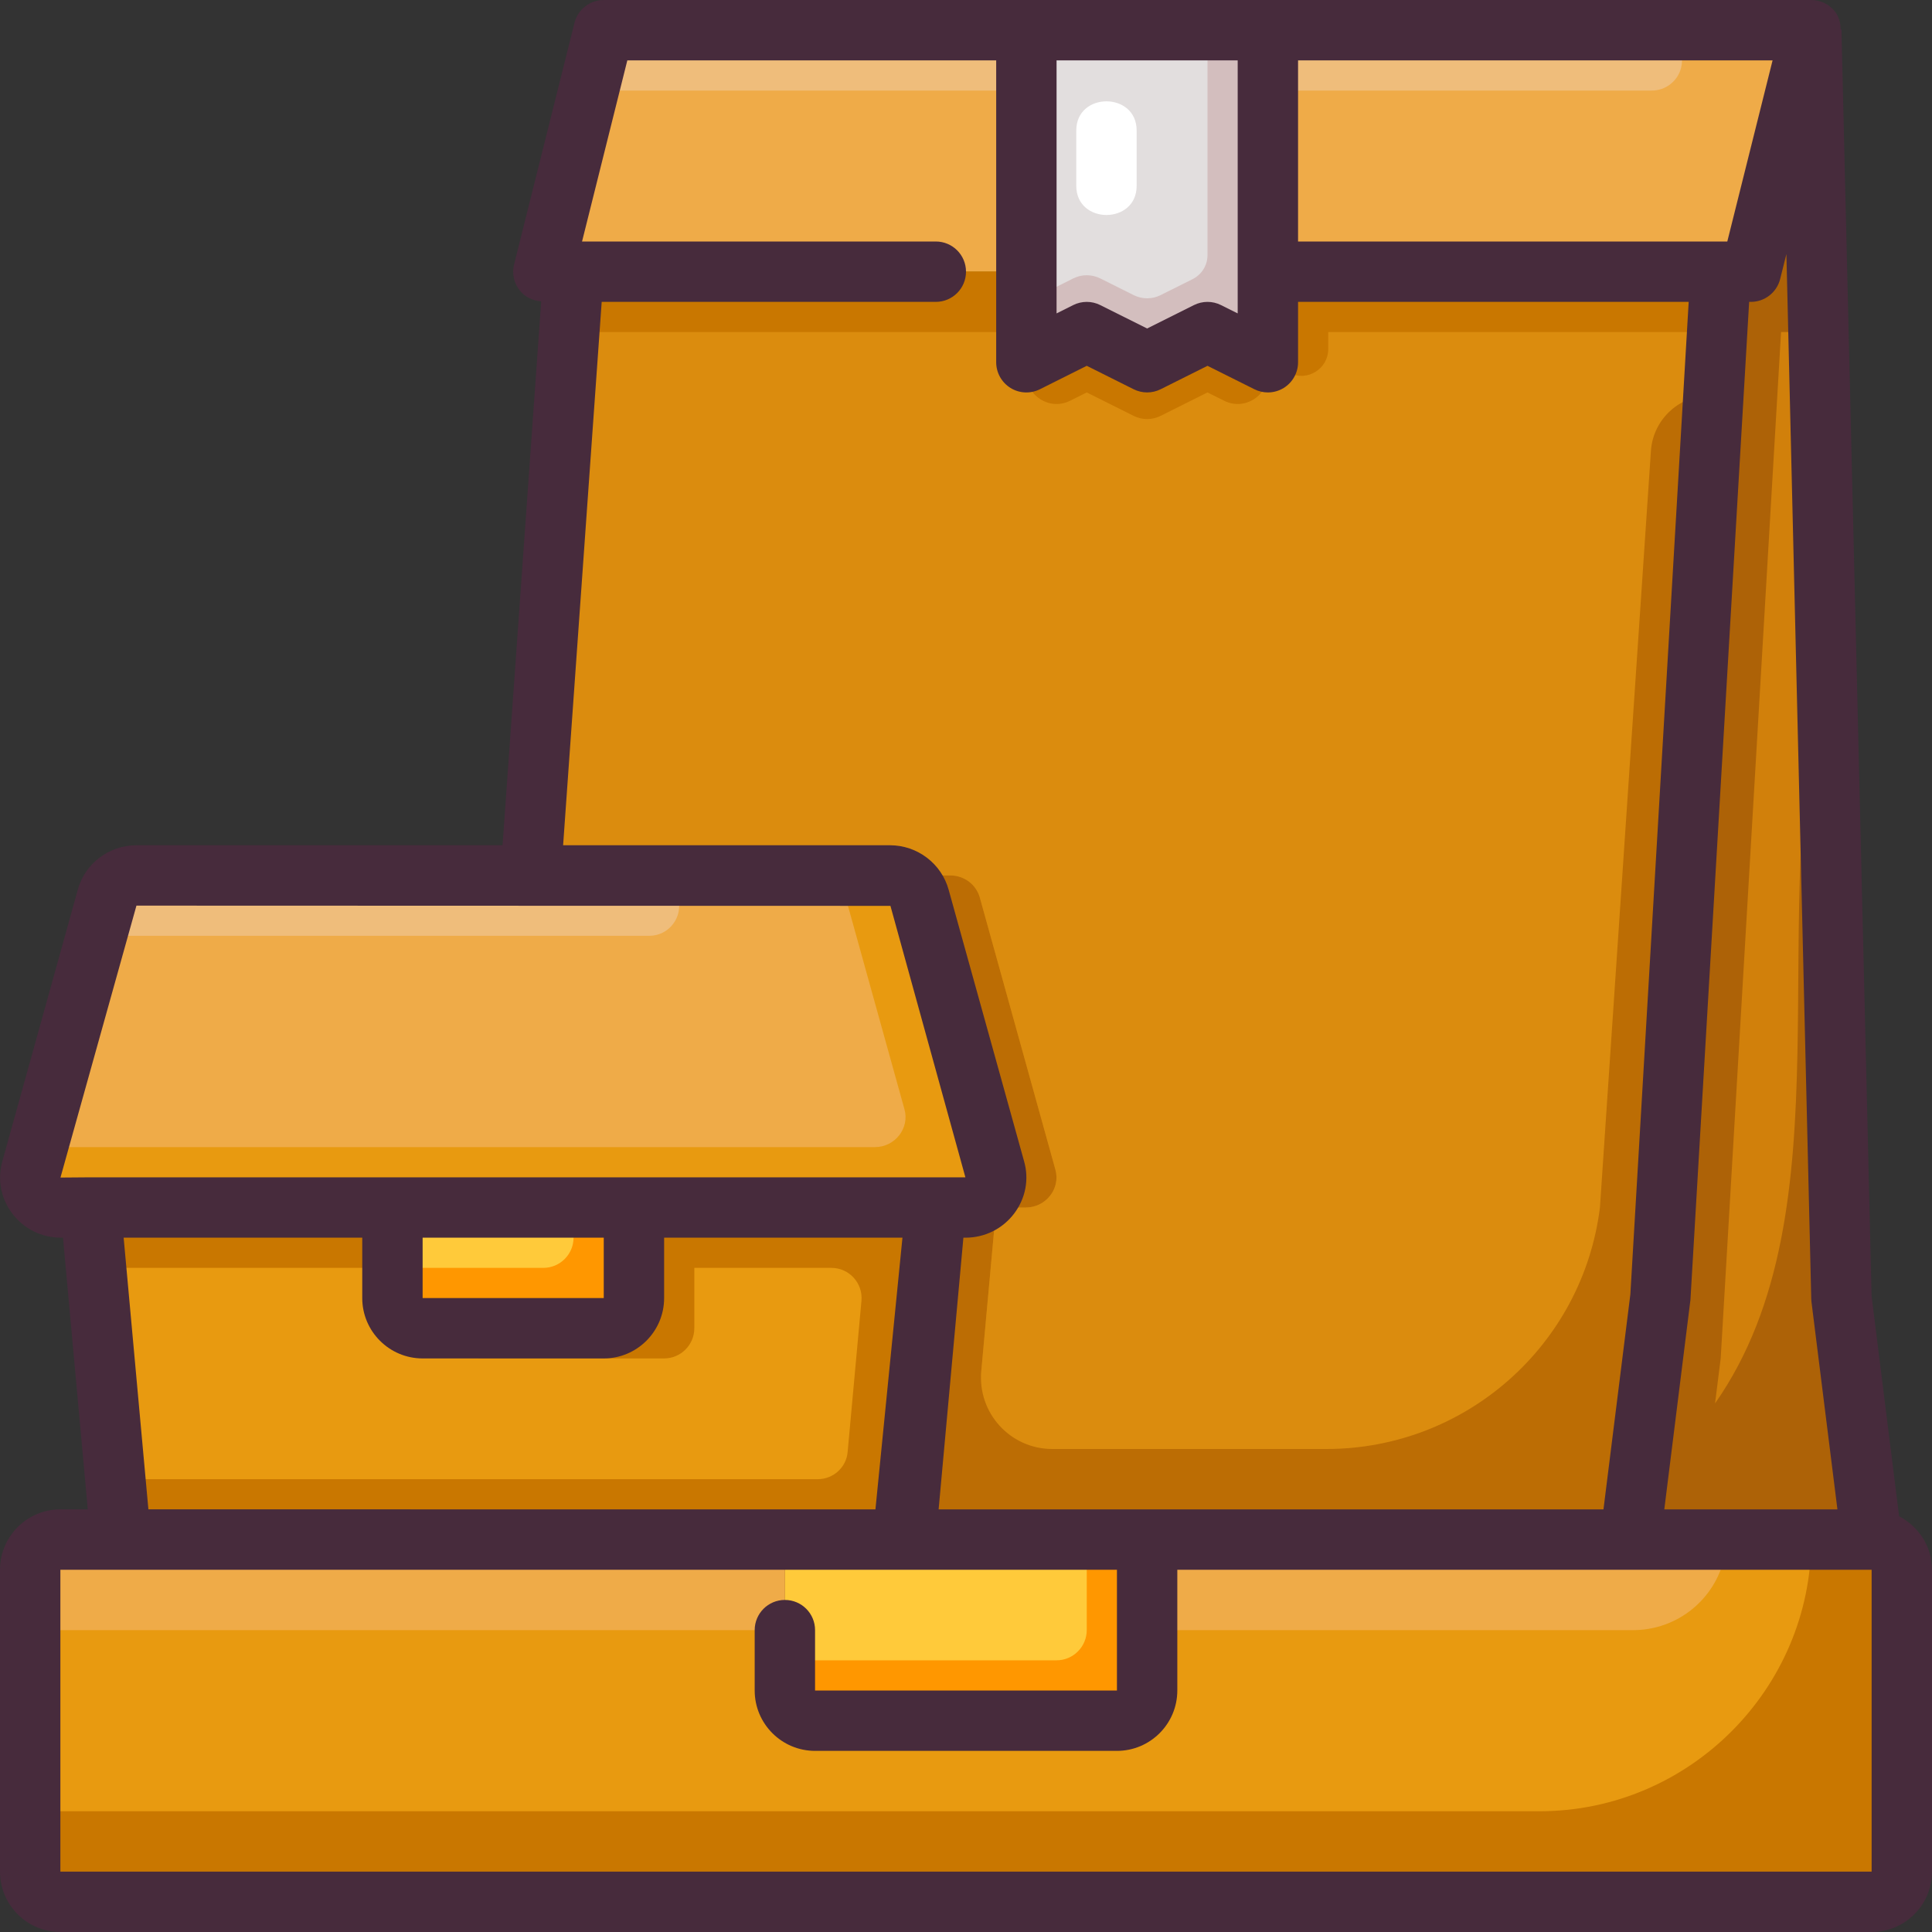 <svg xmlns="http://www.w3.org/2000/svg" id="Color" height="512" viewBox="0 0 64 64" width="512"><rect x="0" y="0" width="64" height="64" fill="#333333" stroke="none"/><g><g><path d="m42 9v3l-2-1-2 1-2-1-2 1v-3-8h8z" fill="#e2dede"></path><path d="m40 1v7.45c0 .337-.19.645-.492.796l-1.061.53c-.282.141-.613.141-.894 0l-1.106-.553c-.282-.141-.613-.141-.894 0l-1.553.777v2l2-1 2 1 2-1 2 1v-2-9z" fill="#d3bebe"></path><path d="m38 51v5c0 .55-.45 1-1 1h-10c-.55 0-1-.45-1-1v-5h3 .09z" fill="#ffca3a"></path><path d="m38 51v5c0 .55-.45 1-1 1h-10c-.55 0-1-.45-1-1v-1h9c.55 0 1-.45 1-1v-3z" fill="#ff9700"></path><path d="m63 52v10c0 .55-.45 1-1 1h-60c-.55 0-1-.45-1-1v-10c0-.55.45-1 1-1h2.91 21.09v5c0 .55.45 1 1 1h10c.55 0 1-.45 1-1v-5h16 8c.55 0 1 .45 1 1z" fill="#e89a10"></path><path d="m26 51v3h-24c-.55 0-1 .45-1 1v-3c0-.55.45-1 1-1z" fill="#efab48"></path><path d="m54.1 54h-16.1v-3h18.24c.418 0 .76.45.76 1-.458 1.204-1.612 2-2.9 2z" fill="#efab48"></path><path d="m63 52v10c0 .55-.45 1-1 1h-60c-.55 0-1-.45-1-1v-2h50c4.95 0 9-4.05 9-9h2c.55 0 1 .45 1 1z" fill="#c97700"></path><path d="m31 40-.92 10.09c-.04.52-.48.91-.99.91h-.09-3-21.09c-.51 0-.95-.39-.99-.91l-.92-10.09h10v3c0 .55.45 1 1 1h6c.55 0 1-.45 1-1v-3z" fill="#e89a10"></path><path d="m21 40v3c0 .55-.45 1-1 1h-6c-.55 0-1-.45-1-1v-3z" fill="#ffca3a"></path><path d="m21 40v3c0 .55-.45 1-1 1h-6c-.55 0-1-.45-1-1v-1h5c.55 0 1-.45 1-1v-1z" fill="#ff9700"></path><g fill="#c97700"><path d="m31 40h-2.18-5.82-2v2 1c0 .55-.45 1-1 1h-5c0 .55.45 1 1 1h6c.55 0 1-.45 1-1v-2h4.541c.588 0 1.049.505.996 1.091l-.457 4.999c-.04.52-.48.91-.99.91h-23.27l.1 1.09c.04.52.48.91.99.91h24.18c.51 0 .95-.39.99-.91l.738-8.09h.002z"></path><path d="m13 40h-10l.18 2h9.82z"></path></g><path d="m32.96 38.74c.18.63-.31 1.26-.98 1.26h-.98-10-8-10-.98c-.67 0-1.16-.63-.98-1.26l2.5-9c.12-.44.52-.74.98-.74h13.06 11.9c.46 0 .86.3.98.74z" fill="#efab48"></path><path d="m21.509 31h-18.319l.348-1.254c.123-.441.524-.746.982-.746h16.96c.458 0 .859.305.982.746.175.63-.299 1.254-.953 1.254z" fill="#efbd7b"></path><path d="m31.98 40h-29.96c-.67 0-1.16-.63-.98-1.26l.21-.74h27.73c.67 0 1.16-.63.98-1.26l-2.15-7.74h1.67c.46 0 .86.3.98.74l2.5 9c.18.63-.31 1.26-.98 1.26z" fill="#e89a10"></path><path d="m61 43 1 8h-8l1-8 2-34h1l2-8z" fill="#d1800b"></path><path d="m61 43 1 8h-8l1-8 2-34h1l2-8z" fill="#d1800b"></path><path d="m61 43-.503-21.114c-2.153 8.279.837 18.146-3.684 24.604l.187-1.49 2-34h1l.22-.87-.22-9.13-2 8h-1l-2 34-1 8h2.25 5.75z" fill="#ad6207"></path><path d="m34 1v8h-15-1l2-8z" fill="#efab48"></path><path d="m34 1v2h-14.5l.5-2z" fill="#efbd7b"></path><path d="m60 1-2 8h-1-15v-8z" fill="#efab48"></path><path d="m55.689 2.243c-.111.445-.511.757-.97.757h-12.719v-2h12.719c.651 0 1.128.611.97 1.243z" fill="#efbd7b"></path><path d="m57 9-2 34-1 8h-16-8.91c.51 0 .95-.39.99-.91l.92-10.09h.98c.67 0 1.16-.63.98-1.26l-2.5-9c-.12-.44-.52-.74-.98-.74h-11.9l1.42-20h15v3l2-1 2 1 2-1 2 1v-3z" fill="#e89a10"></path><path d="m57 9-2 34-1 8h-22.91c.51 0 .95-.39.99-.91l.92-10.09h.98c.67 0 1.16-.63.98-1.26l-2.5-9c-.12-.44-.52-.74-.98-.74h-13.9l1.42-20h15v3l2-1 2 1 2-1 2 1v-3z" fill="#db8c0e"></path><path d="m54.689 14.937-1.689 25.063c-.571 4.57-4.456 8-9.062 8h-9.08c-1.389 0-2.478-1.193-2.352-2.577l.494-5.423h.98c.67 0 1.16-.63.98-1.26l-2.5-9c-.12-.44-.52-.74-.98-.74h-2c.46 0 .86.3.98.74l2.5 9c.18.63-.31 1.26-.98 1.26h-.98l-.729 8h-.001l-.19 2.09c-.04.52-.48.91-.99.91h2 22.91l1-8 1.759-29.904c-1.076-.053-1.997.766-2.07 1.841z" fill="#bc6d04"></path><g fill="#c97700"><path d="m38 12-2-1-2 1v.382c0 .743.782 1.227 1.447.894l.553-.276 1.553.776c.281.141.613.141.894 0l1.553-.776.553.276c.665.333 1.447-.151 1.447-.894v-.382l-2-1z"></path><path d="m57 9h-13-2v2 1l.712.356c.592.296 1.288-.134 1.288-.796v-.56h12.88z"></path><path d="m34 9h-15l-.14 2h15.14z"></path></g><path d="m35.653 4.323v1.833c0 1.287 2 1.289 2 0v-1.833c0-1.287-2-1.289-2 0z" fill="#fff"></path></g><path d="m62.911 50.23-.913-7.304-.998-41.949-.025.001c-.005-.212-.053-.422-.187-.592-.189-.244-.48-.386-.788-.386h-40c-.459 0-.859.313-.97.758l-2 8c-.075.299-.007.615.182.857.174.223.436.347.716.368l-1.28 18.017h-12.128c-.908 0-1.708.607-1.943 1.473l-2.498 8.992c-.171.6-.053 1.23.325 1.731.385.511.974.804 1.616.804h.067l.821 9h-.908c-1.103 0-2 .897-2 2v10c0 1.103.897 2 2 2h60c1.103 0 2-.897 2-2v-10c0-.773-.445-1.437-1.089-1.77zm-3.734-41.813.823 34.606c0 .034.003.067.007.101l.86 6.876h-5.735l.866-6.941 1.945-33.059h.057c.459 0 .859-.313.97-.758zm-1.958-.417h-14.219v-6h15.719zm-22.219-6h6v8.382l-.553-.276c-.281-.141-.613-.141-.895 0l-1.552.776-1.553-.776c-.281-.141-.613-.141-.895 0l-.552.276zm-15.068 8h11.068c.552 0 1-.447 1-1s-.448-1-1-1h-11.719l1.5-6h12.219v10c0 .347.18.668.474.851.295.183.664.198.973.044l1.553-.777 1.553.776c.281.141.613.141.895 0l1.552-.776 1.553.776c.141.071.294.106.447.106.183 0 .365-.05.526-.149.294-.183.474-.504.474-.851v-2h12.94l-1.932 32.876-.891 7.124h-22.024l.821-9h.067c.642 0 1.231-.293 1.617-.804.377-.501.496-1.132.327-1.724l-2.499-8.995c-.238-.87-1.038-1.477-1.946-1.477h-10.826zm-15.412 20 24.977.008 2.483 8.992h-10.98-8-10l-.997.008zm9.48 11h6v2h-6zm-2 0v2c0 1.103.897 2 2 2h6c1.103 0 2-.897 2-2v-2h7.895l-.895 9-24.084-.001-.82-8.999zm50 21h-60v-10h2.91 24.18 7.91v4h-10v-2c0-.553-.448-1-1-1s-1 .447-1 1v2c0 1.103.897 2 2 2h10c1.103 0 2-.897 2-2v-4h23z" fill="#472b3c"></path></g></svg>